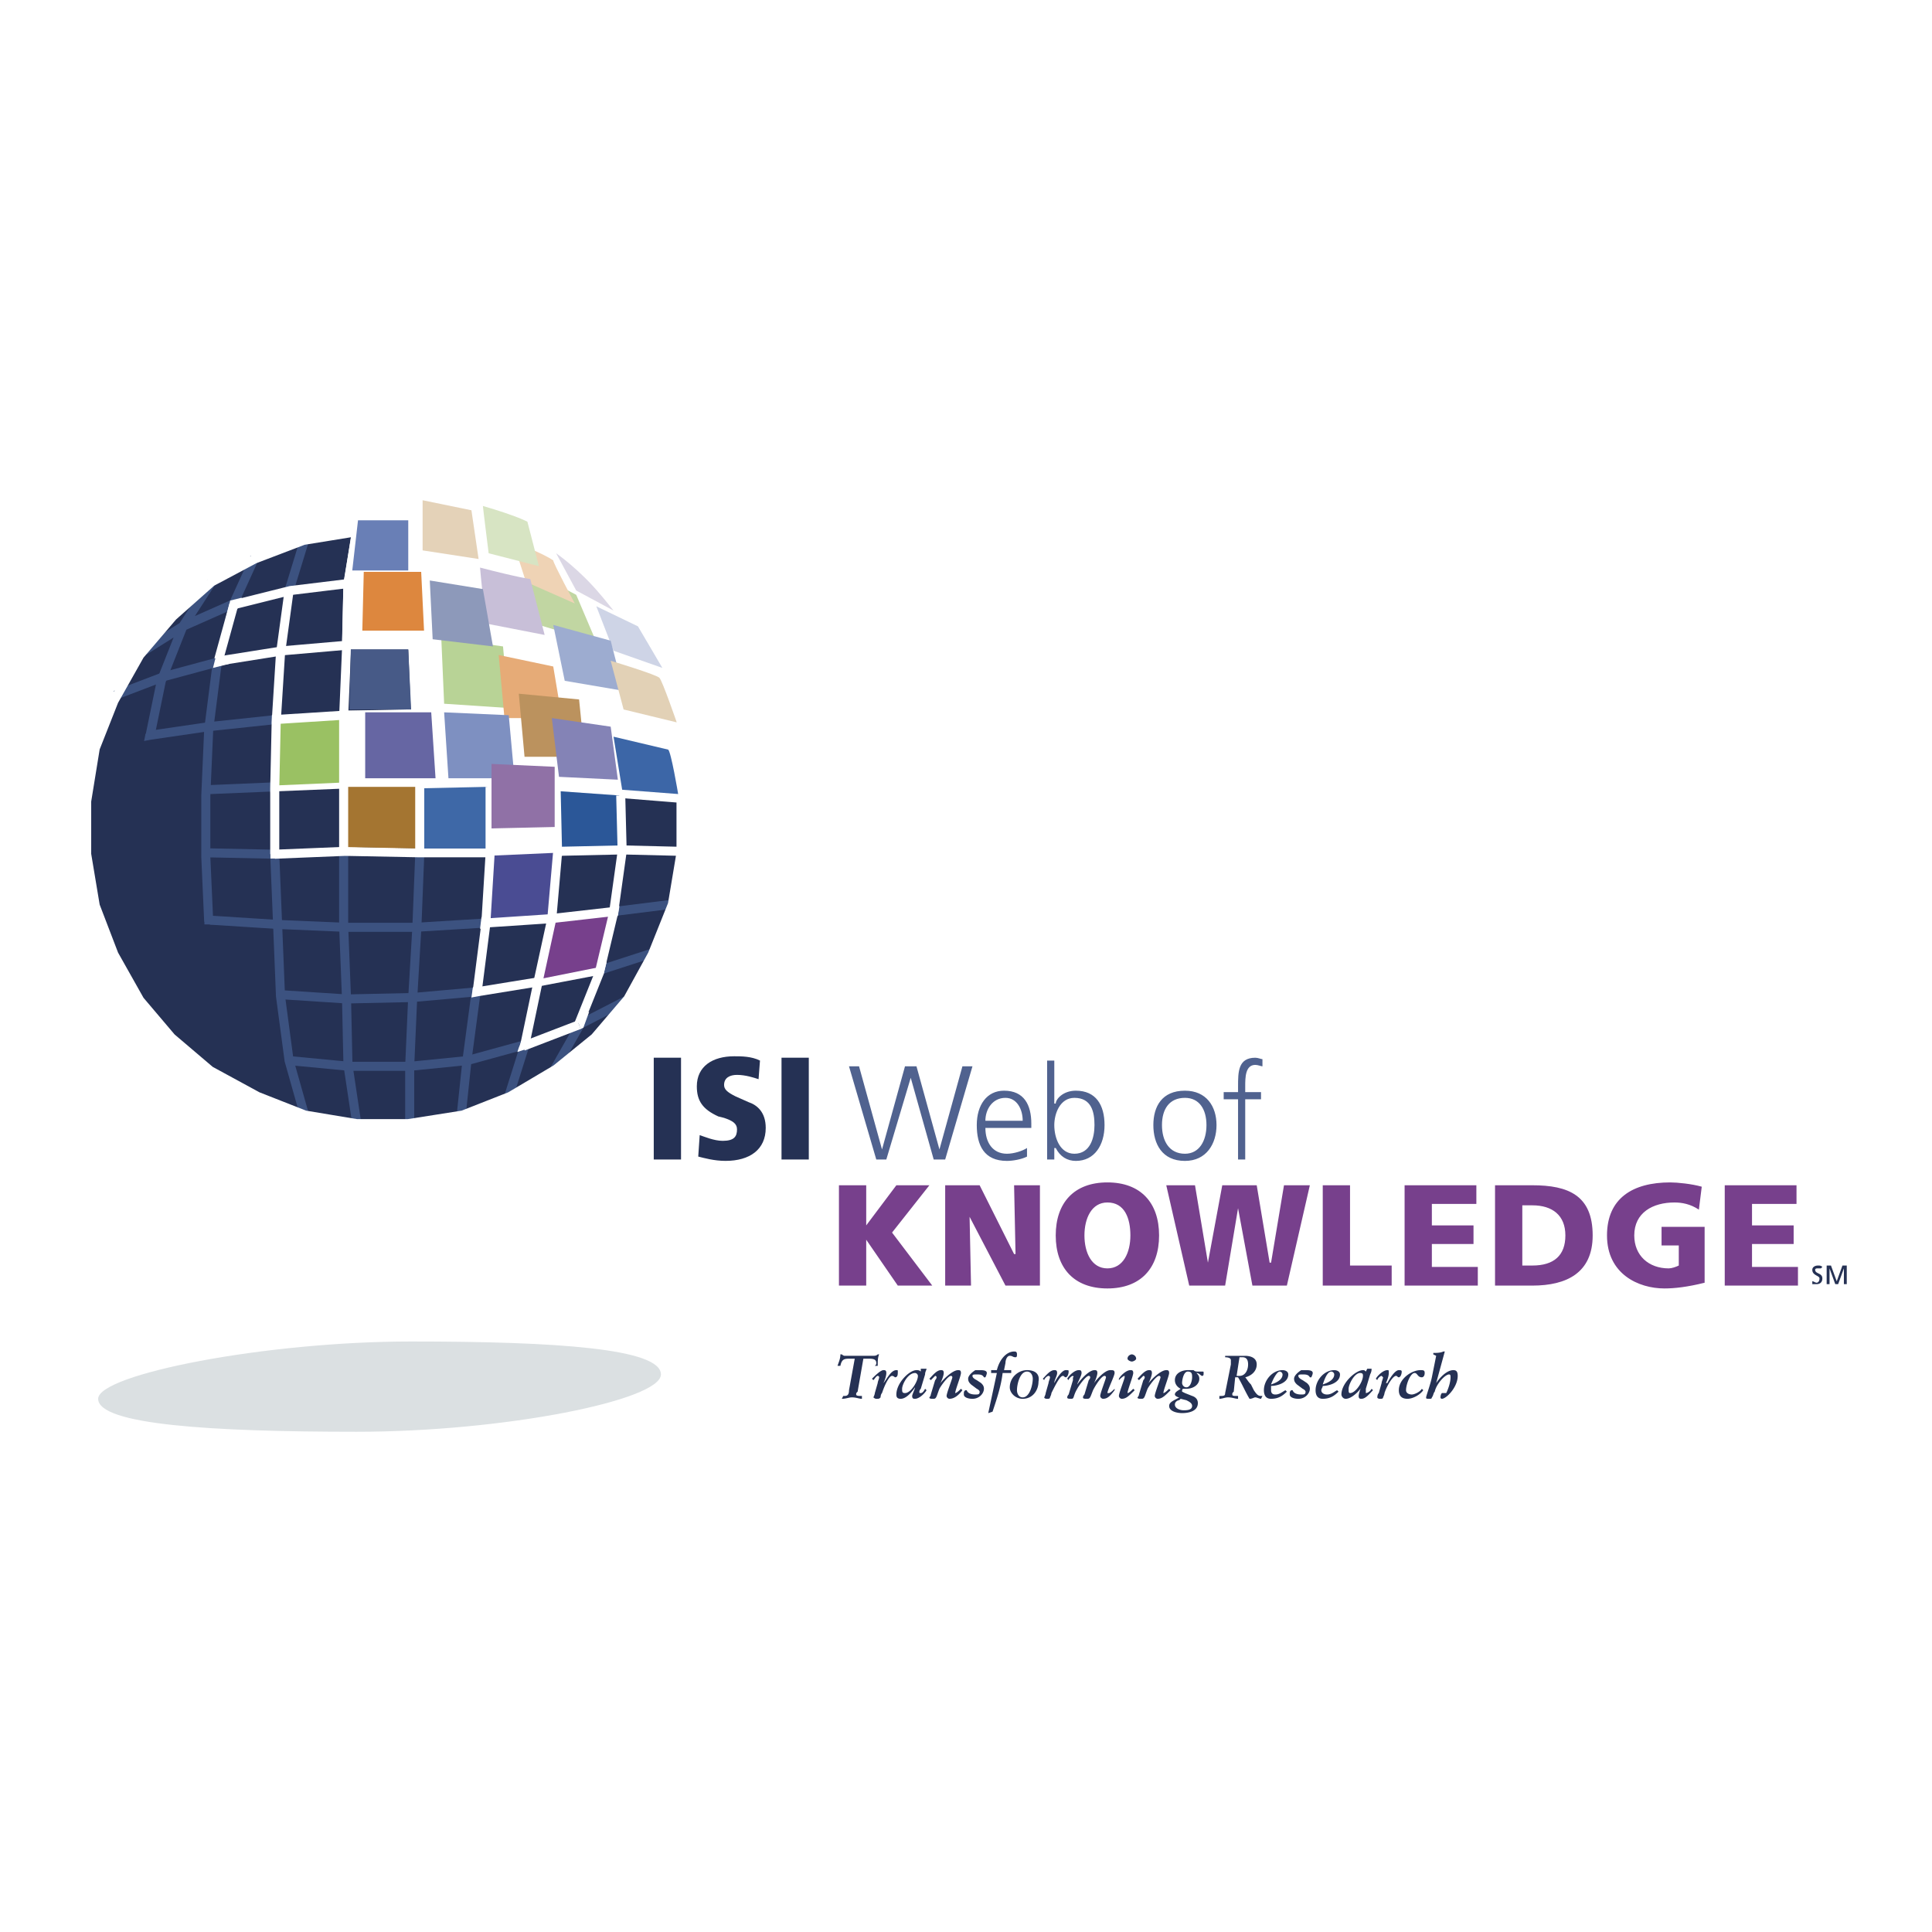 <svg xmlns="http://www.w3.org/2000/svg" width="2500" height="2500" viewBox="0 0 192.756 192.756"><path fill-rule="evenodd" clip-rule="evenodd" fill="#fff" d="M0 0h192.756v192.756H0V0z"/><path fill-rule="evenodd" clip-rule="evenodd" fill="#253154" d="M67.946 79.792v5.434l-.859 5.147-2.005 5.004-2.436 4.434-3.438 3.859-3.867 3.146-4.44 2.717-4.87 1.858-5.299.859h-5.157l-5.156-.859-4.727-1.858-4.727-2.574-4.01-3.289-3.008-3.717-2.578-4.576-1.863-4.861-1.002-5.148v-5.29l.86-5.29 1.862-4.719 2.721-4.575 3.294-3.861 3.867-3.288 4.298-2.431 4.869-1.859 5.3-.858-.859 5.148-.143 6.148h6.589l.286 6.863-7.019.144v6.862h14.467v6.864l6.589-.143v-6.291l12.461 1z"/><path d="M14.95 73.501l1.146-5.576 2.148-5.434 2.865-4.432m9.31 53.332l-1.576-5.576-.859-6.434-.287-7.149-.287-7.006m3.009-31.456l-1.576 5.147m6.732 53.046l-.859-5.719-.143-6.578-.287-7.292v-7.149m6.589 26.88v-5.719l.287-6.576.43-7.293.286-7.292m4.153 25.88l.573-5.434.859-6.434.144-.287m4.726 5.435l-1.575 5.004m7.162-7.434l-.144.428-2.435 4.289m-40.965-41.75l3.867-2.431 5.157-2.288" fill="none" stroke="#3c5280" stroke-width=".903" stroke-miterlimit="2.613"/><path d="M23.257 60.347l5.729-1.43 5.872-.715m-13.177 7.864l.287-.143 6.302-1 6.589-.572h6.446" fill="none" stroke="#fff" stroke-width=".903" stroke-miterlimit="2.613"/><path fill="none" stroke="#3c5280" stroke-width=".903" stroke-miterlimit="2.613" d="M11.512 69.354l4.87-1.858 5.299-1.43"/><path fill="none" stroke="#fff" stroke-width=".903" stroke-miterlimit="2.613" d="M23.4 60.061l-1.575 5.719"/><path d="M20.822 91.946l-.287-6.435v-6.148l.287-6.578.859-6.72m1.576-5.718l2.148-4.718M14.95 73.358l5.873-.857 6.732-.715" fill="none" stroke="#3c5280" stroke-width=".903" stroke-miterlimit="2.613"/><path fill="none" stroke="#fff" stroke-width=".903" stroke-miterlimit="2.613" d="M27.411 78.505l7.018-.286"/><path fill="none" stroke="#3c5280" stroke-width=".903" stroke-miterlimit="2.613" d="M20.536 78.792l6.875-.287"/><path fill="none" stroke="#fff" stroke-width=".903" stroke-miterlimit="2.613" d="M27.411 85.226l7.018-.287 7.448.144h7.019"/><path d="M27.411 85.226l-6.875-.143m40.678 5.862l5.729-.715m-18.477 1.859l-7.019.429h-7.019l-6.732-.286-6.732-.429m38.818 5.004l5.3-1.715" fill="none" stroke="#3c5280" stroke-width=".903" stroke-miterlimit="2.613"/><path fill="none" stroke="#fff" stroke-width=".903" stroke-miterlimit="2.613" d="M59.782 96.807l-6.016 1.144-6.159 1"/><path d="M47.607 98.951l-6.445.572-6.589.143-6.589-.428m29.792 3.002l4.727-2.43" fill="none" stroke="#3c5280" stroke-width=".903" stroke-miterlimit="2.613"/><path fill="none" stroke="#fff" stroke-width=".903" stroke-miterlimit="2.613" d="M52.19 104.385l5.586-2.145"/><path fill="none" stroke="#3c5280" stroke-width=".903" stroke-miterlimit="2.613" d="M52.333 104.242l-5.729 1.572-5.729.573h-6.016l-6.016-.573"/><path fill-rule="evenodd" clip-rule="evenodd" fill="#3c5280" d="M20.393 91.946l.286-.286h.572l.288.571h-1.146v-.285zM14.806 73.215l.287.143v.429l-.717.143.144-.715h.286z"/><path fill-rule="evenodd" clip-rule="evenodd" fill="#fff" d="M21.539 65.494l.429-.143.716.429.287.429-1.72.429.288-1.144zM24.117 59.632v.429l-.144.429-1.432 1.143.43-1.716 1.146-.285zM27.125 71.356l.572-.286v1.287h-.286l-.286-.143v-.858zM26.981 77.933l.43-.142v.857l.143.286-.573.143v-1.144zM26.981 85.226l.716-.716-.143.573v.571h-.573v-.428zM48.037 91.517l.286-.143.143.143.143 1.144h-.715l.143-1.144zM47.177 98.523l.43-.287.143.715v.43l-.716.142.143-1zM61.071 90.373h.716v.143l-.143.858-.573.286v-1.287zM59.782 96.092l.716-.286v.286l-.287 1.144h-.859l.43-1.144zM57.633 101.812l.717-.714.429-.145-.573 1.574-.286.143-.287-.858zM51.618 104.957l.143-.43.286-.715h.43v.86l-.859.285z"/><path fill="none" stroke="#fff" stroke-width=".903" stroke-miterlimit="2.613" d="M67.946 79.649v5.434l-.86 5.147-2.004 5.004-2.436 4.432-3.294 3.861-3.867 3.145-4.584 2.717-4.727 1.859-5.442.857h-5.157l-5.156-.857-4.727-1.859-4.727-2.573-3.867-3.289-3.151-3.716-2.578-4.577-1.863-4.861-.859-5.147v-5.291l.859-5.29 1.863-4.719 2.578-4.575 3.294-3.86 3.867-3.432 4.298-2.288 4.869-1.858 5.3-.858-.859 5.147-.143 6.148h6.589l.286 6.863-7.019.143v6.863h14.467l.143 6.864 6.589-.144-.143-6.291 12.461 1.001z"/><path fill-rule="evenodd" clip-rule="evenodd" fill="#b8d396" d="M44.026 63.635l6.159.858.573 6.148-6.446-.429-.286-6.577z"/><path fill-rule="evenodd" clip-rule="evenodd" fill="#e6ab77" d="M49.755 65.351l5.443 1.144.86 5.147h-5.729l-.574-6.291z"/><path d="M55.485 55.199s2.292 1.573 4.44 4.146c.143.143 1.289 1.573 1.289 1.573l-3.724-2.001-2.005-3.718z" fill-rule="evenodd" clip-rule="evenodd" fill="#dbd7e5"/><path fill-rule="evenodd" clip-rule="evenodd" fill="#bb925e" d="M51.761 69.211l6.015.573.574 5.718h-6.017l-.572-6.291z"/><path d="M61.214 73.501l5.443 1.287c.287.144 1.003 4.433 1.003 4.433l-5.586-.429-.86-5.291z" fill-rule="evenodd" clip-rule="evenodd" fill="#3c66a7"/><path fill-rule="evenodd" clip-rule="evenodd" fill="#8483b6" d="M55.055 71.642l5.873.858.716 5.291-5.873-.287-.716-5.862z"/><path fill-rule="evenodd" clip-rule="evenodd" fill="#7e90c1" d="M44.312 71.07l6.446.286.573 6.291h-6.589l-.43-6.577z"/><path fill-rule="evenodd" clip-rule="evenodd" fill="#ced4e6" d="M59.496 60.49l4.153 2.001 2.435 4.147-4.87-1.716-1.718-4.432z"/><path fill-rule="evenodd" clip-rule="evenodd" fill="#c1d6a2" d="M52.333 56.629l5.157 2.717 2.006 4.718-5.73-1.715-1.433-5.72z"/><path fill-rule="evenodd" clip-rule="evenodd" fill="#9dacd0" d="M55.198 62.349l5.73 1.572 1.289 5.004-5.873-1-1.146-5.576z"/><path d="M60.928 65.923s4.727 1.43 4.87 1.716c.287.286 1.719 4.432 1.719 4.432l-5.3-1.286-1.289-4.862z" fill-rule="evenodd" clip-rule="evenodd" fill="#e2d1b6"/><path d="M51.188 54.055s3.008 1.144 4.01 1.859c0 .286 2.148 4.29 2.148 4.29l-4.87-2.145-1.288-4.004z" fill-rule="evenodd" clip-rule="evenodd" fill="#efd3b5"/><path d="M47.894 56.629c3.867 1.001 5.013 1.144 5.013 1.144l1.432 5.576-5.873-1.144c0 .001-.572-5.29-.572-5.576z" fill-rule="evenodd" clip-rule="evenodd" fill="#c8bfd8"/><path fill-rule="evenodd" clip-rule="evenodd" fill="#dd873e" d="M36.292 57.058h5.729l.286 5.862h-6.159l.144-5.862z"/><path fill-rule="evenodd" clip-rule="evenodd" fill="#8d99ba" d="M42.88 57.916l5.3.858 1.002 5.719-6.015-.715-.287-5.862z"/><path fill-rule="evenodd" clip-rule="evenodd" fill="#e4d2b8" d="M42.164 49.909l4.87 1.001.716 4.861-5.586-.858v-5.004z"/><path d="M48.18 50.481c3.438 1.001 4.44 1.573 4.44 1.573l1.146 4.432-5.013-1.287s-.573-4.575-.573-4.718z" fill-rule="evenodd" clip-rule="evenodd" fill="#d7e4c3"/><path d="M65.941 137.129c0 2.572-15.612 5.719-30.366 5.719-14.61 0-25.782-.715-25.782-3.289 0-2.43 16.615-5.719 31.225-5.719s24.923.715 24.923 3.289z" fill-rule="evenodd" clip-rule="evenodd" fill="#dbe0e2"/><path fill-rule="evenodd" clip-rule="evenodd" fill="#a47531" d="M41.591 84.653v-6.148h-7.018v6.005l7.018.143z"/><path fill-rule="evenodd" clip-rule="evenodd" fill="#9ac163" d="M34.143 78.077V71.5l-6.446.285-.143 6.577 6.589-.285z"/><path fill-rule="evenodd" clip-rule="evenodd" fill="#3e68a7" d="M48.609 84.653h-6.588v-6.005l6.588-.143v6.148z"/><path fill-rule="evenodd" clip-rule="evenodd" fill="#2b5798" d="M61.787 84.51v-5.147l-6.016-.429.144 5.719 5.872-.143z"/><path fill-rule="evenodd" clip-rule="evenodd" fill="#4a4c93" d="M54.769 91.517l.716-6.434-6.446.285-.43 6.435 6.16-.286z"/><path fill-rule="evenodd" clip-rule="evenodd" fill="#77408c" d="M53.909 97.666l1.289-5.863 5.873-.715-1.433 5.433-5.729 1.145z"/><path d="M41.877 78.219v7.006m-7.591.001V71.5l.287-6.72.143-6.435.859-5.433" fill="none" stroke="#fff" stroke-width=".903" stroke-miterlimit="2.613"/><path fill-rule="evenodd" clip-rule="evenodd" fill="#697fb6" d="M35.719 51.911h5.013v5.004h-5.586l.573-5.004z"/><path d="M27.411 85.226v-6.578l.144-6.577.43-6.863.859-6.291m-1.29 12.868l6.732-.429h7.019" fill="none" stroke="#fff" stroke-width=".903" stroke-miterlimit="2.613"/><path fill-rule="evenodd" clip-rule="evenodd" fill="#6666a3" d="M36.435 71.07h6.588l.43 6.577h-7.018V71.07z"/><path d="M61.214 90.945l-6.302.715-6.445.429M61.93 79.363l.143 5.576-.859 6.148-1.432 6.006-2.005 5.004m-2.292-23.305l.143 6.291-.573 6.577-1.433 6.577-1.289 6.148m-3.437-25.88v6.72l-.43 7.006-.859 6.719" fill="none" stroke="#fff" stroke-width=".903" stroke-miterlimit="2.613"/><path fill-rule="evenodd" clip-rule="evenodd" fill="#9071a6" d="M49.039 76.217l6.302.286v6.006l-6.302.143v-6.435z"/><path fill="none" stroke="#fff" stroke-width=".903" stroke-miterlimit="2.613" d="M55.628 84.939l6.445-.143 5.873.143"/><path fill-rule="evenodd" clip-rule="evenodd" fill="#475a87" d="M34.859 70.785l.143-6.006h5.73l.286 6.006h-6.159z"/><path fill-rule="evenodd" clip-rule="evenodd" fill="#253154" d="M65.225 105.529h2.721v10.153h-2.721v-10.153zM69.808 113.25c.43.143 1.432.572 2.292.572 1.146 0 1.432-.43 1.432-1.145 0-.572-.43-.857-1.29-1.145l-.572-.143c-1.576-.715-2.148-1.572-2.148-3.002 0-2.002 1.575-3.002 3.724-3.002.716 0 1.719 0 2.578.428l-.143 1.859c-.43-.143-1.29-.43-2.149-.43-.716 0-1.29.287-1.29 1.002 0 .428.287.715 1.146 1.143l1.289.572c.859.287 1.719 1.002 1.719 2.574 0 2.145-1.576 3.289-4.011 3.289-1.146 0-2.148-.287-2.722-.43l.145-2.142zM77.972 105.529h2.722v10.153h-2.722v-10.153z"/><path fill-rule="evenodd" clip-rule="evenodd" fill="#50628f" d="M94.301 115.682h-1.146l-2.291-8.151-2.435 8.151h-1.003l-2.721-9.295h1.002l2.292 8.293 2.292-8.293h1.146l2.291 8.293 2.292-8.293h1.003l-2.722 9.295zM98.312 111.82c0-1.145.715-2.287 2.004-2.287 1.146 0 1.719 1.143 1.719 2.287h-3.723zm4.153 2.717c-.43.285-1.289.572-2.004.572-1.434 0-2.148-1.145-2.148-2.574h4.582v-.43c0-1.857-.715-3.287-2.721-3.287-1.719 0-2.721 1.43-2.721 3.432 0 2 .715 3.574 3.008 3.574.572 0 1.432-.143 2.004-.43v-.857zM109.197 112.25c0 1.285-.43 2.859-2.006 2.859-1.432 0-2.004-1.574-2.004-2.859 0-1.145.572-2.717 2.004-2.717 1.721 0 2.006 1.43 2.006 2.717zm-4.726 3.432h.717v-1.145h.143c.43.857 1.146 1.287 2.006 1.287 1.861 0 2.863-1.574 2.863-3.574 0-2.002-.859-3.432-2.863-3.432-1.289 0-2.006.857-2.006 1.285h-.143v-4.289h-.717v9.868zM115.93 112.25c0-1.574.717-2.717 2.291-2.717 1.434 0 2.148 1.143 2.148 2.717 0 1.572-.715 2.859-2.148 2.859-1.575 0-2.291-1.287-2.291-2.859zm-.86 0c0 1.857.859 3.574 3.15 3.574 2.148 0 3.152-1.717 3.152-3.574 0-1.859-1.004-3.432-3.152-3.432-2.29 0-3.15 1.573-3.15 3.432zM123.521 109.676h-1.434v-.715h1.434v-.572c0-1.43 0-2.859 1.719-2.859.285 0 .572.143.715.143v.715c-.143 0-.43-.143-.715-.143-1.004 0-1.004 1.287-1.004 2.145v.572h1.576v.715h-1.576v6.006h-.715v-6.007z"/><path fill-rule="evenodd" clip-rule="evenodd" fill="#77408c" d="M83.702 118.254h2.721v4.004l3.008-4.004h3.295l-3.725 4.719 4.011 5.291h-3.438l-3.151-4.576v4.576h-2.721v-10.01zM94.301 118.254h3.437l3.438 6.863h.144l-.144-6.863h2.578v10.01h-3.438l-3.58-6.864.143 6.864h-2.578v-10.01zM108.195 123.26c0-1.717.717-3.289 2.291-3.289 1.719 0 2.293 1.572 2.293 3.289 0 1.715-.717 3.287-2.293 3.287-1.574 0-2.291-1.572-2.291-3.287zm-2.865 0c0 3.287 1.861 5.289 5.156 5.289s5.156-2.002 5.156-5.289c0-3.289-1.861-5.291-5.156-5.291s-5.156 2.002-5.156 5.291zM116.359 118.254h2.866l1.289 7.721 1.431-7.721h3.438l1.289 7.721h.142l1.29-7.721h2.58l-2.293 10.01h-3.438l-1.432-7.721-1.289 7.721h-3.582l-2.291-10.01zM131.971 118.254h2.722v8.008h4.155v2.002h-6.877v-10.01zM140.137 118.254h7.16v1.859h-4.44v2.145h4.155v1.859h-4.155v2.287h4.584v1.86h-7.304v-10.01zM151.881 120.256h1.004c2.004 0 3.293 1.002 3.293 3.004 0 2-1.145 3.002-3.293 3.002h-1.004v-6.006zm-2.721 8.008h3.725c3.438 0 6.016-1.287 6.016-5.004 0-4.004-2.436-5.006-6.016-5.006h-3.725v10.01zM170.072 127.977c-1.719.43-3.008.572-4.012.572-2.578 0-5.729-1.43-5.729-5.289 0-3.719 2.578-5.291 6.303-5.291.715 0 2.148.143 3.15.428l-.287 2.289c-.857-.572-1.717-.715-2.434-.715-2.148 0-4.012 1-4.012 3.289 0 2 1.434 3.287 3.438 3.287.287 0 .717-.143 1.004-.285v-2.002h-1.719v-1.86h4.297v5.577h.001zM172.078 118.254h7.16v1.859h-4.439v2.145h4.154v1.859h-4.154v2.287h4.584v1.86h-7.305v-10.01z"/><path d="M181.816 126.404c-.143-.143-.285-.143-.43-.143-.285 0-.572.143-.572.43 0 .57.717.57.717.857 0 .285-.145.428-.287.428s-.287-.143-.43-.143v.287h.43c.287 0 .572-.145.572-.572 0-.572-.715-.43-.715-.857 0-.145.143-.145.285-.145h.287l.143-.142zM182.246 126.262h.43l.574 1.572.572-1.572h.43v1.859h-.287v-1.574l-.572 1.574h-.288l-.572-1.574v1.574h-.287v-1.859zM84.131 139.273h.144c.286 0 .43-.145.43-.572l.573-3.146h-.429c-.573 0-.86 0-1.003.715h-.287c.143-.428.287-.715.287-1.143h.143s.143.143.287.143h2.721c.287 0 .43 0 .573-.143h.144c-.144.285-.144.715-.144 1.143h-.286c.143-.143.143-.143.143-.285 0-.43-.43-.43-.859-.43h-.43l-.573 3.289c-.144.143-.144.143-.144.285 0 .145.287.145.43.145h.143v.285c-.287 0-.573-.143-1.003-.143-.286 0-.573.143-1.002.143l.142-.286zM87.569 137.986c0-.143.144-.43.144-.572 0 0 0-.143-.144-.143-.143 0-.286.285-.43.428l-.143-.143c.287-.285.86-.857 1.146-.857.144 0 .287 0 .287.285 0 .287-.143.715-.287 1.002.287-.287.716-1.287 1.289-1.287.143 0 .143 0 .143.143 0 .287 0 .572-.286.572 0 0-.144-.143-.287-.143-.286 0-.716.857-1.003 1.715-.143.143-.143.43-.143.43-.144.143-.144.143-.43.143-.143 0-.287-.143-.287-.143s.144-.287.144-.43l.287-1zM90.004 138.559c0-.43.573-1.574 1.29-1.574.143 0 .286.145.286.287 0 .572-.716 1.715-1.289 1.715-.287-.001-.287-.143-.287-.428zm2.292-1.43c0-.287.143-.43.143-.572h-.43-.143v.285c-.143-.143-.287-.143-.43-.143-.716 0-2.005 1.287-2.005 2.43 0 .145 0 .43.43.43.573 0 1.146-.715 1.433-1.145 0 .145-.287.715-.287.859 0 .285.144.285.287.285.43 0 1.002-.572 1.146-.857l-.143-.143c-.143.285-.287.428-.43.428s-.143 0-.143-.143c0 0 0-.143.143-.285l.429-1.429zM93.298 137.699c.144-.143.144-.285.144-.285s0-.143-.144-.143l-.43.428-.143-.143c.287-.285.716-.857 1.146-.857.143 0 .286 0 .286.285 0 .287-.286 1.002-.43 1.145.287-.43 1.289-1.43 1.862-1.43.143 0 .286 0 .286.285 0 .287-.573 1.717-.573 2.002.144 0 .43-.285.573-.428l.144.143c-.43.572-.859.857-1.289.857-.144 0-.287-.143-.287-.285 0-.287.573-1.717.573-1.859 0 0 0-.143-.143-.143-.287 0-1.002 1-1.146 1.287-.286.715-.286 1-.573 1s-.43 0-.43-.143c0 0 .143-.143.143-.287l.431-1.429zM98.168 137.414c-.143-.285-.43-.285-.715-.285-.287 0-.43 0-.43.143s.143.285.43.428l.43.287c.143.143.285.285.285.572 0 .428-.43 1-1.145 1-.431 0-.86-.143-.86-.43 0-.285 0-.285.143-.428h.144c.143.428.716.428.859.428.287 0 .43 0 .43-.285 0 0 0-.143-.285-.285l-.574-.43c-.144-.143-.287-.285-.287-.572 0-.428.716-.857.716-.857h.43c.287 0 .717 0 .717.285 0 .145-.143.43-.143.43h-.145v-.001zM99.457 136.984h-.572v-.285h.572c.287-1.145 1.004-1.859 1.719-1.859.145 0 .287 0 .287.287 0 .143 0 .285-.143.285-.287 0-.287-.143-.574-.143-.285 0-.43.43-.43.715l-.143.715h.717v.285h-.859c-.145 1.287-.574 2.574-1.004 3.861l-.43.143.86-4.004zM102.035 139.416c-.43 0-.572-.43-.572-.715 0-.572.287-1.859 1.002-1.859.43 0 .574.43.574.715 0 .572-.287 1.859-1.004 1.859zm.43-2.717c-.859 0-1.719.715-1.719 1.715 0 .572.574 1.145 1.289 1.145 1.004 0 1.576-.857 1.576-1.715.143-.715-.287-1.145-1.146-1.145zM104.613 137.986c0-.143.145-.43.145-.572 0 0 0-.143-.145-.143-.143 0-.43.285-.43.428l-.143-.143c.287-.285.717-.857 1.146-.857.143 0 .285 0 .285.285 0 .287-.285.715-.285 1.002.143-.287.715-1.287 1.145-1.287.287 0 .287 0 .287.143 0 .287-.143.572-.287.572-.143 0-.143-.143-.285-.143-.287 0-.717.857-1.146 1.715 0 .143-.143.43-.143.43 0 .143-.145.143-.287.143-.287 0-.287-.143-.287-.143s.145-.287.145-.43l.285-1zM107.049 137.699v-.285c.143 0 0-.143 0-.143-.143 0-.43.285-.43.428l-.143-.143c.143-.285.715-.857 1.145-.857.145 0 .287 0 .287.285 0 .287-.43 1.002-.43 1.145.287-.43 1.146-1.43 1.719-1.43.143 0 .287 0 .287.285 0 .287-.287 1.002-.43 1.145.285-.43 1.145-1.43 1.719-1.43.287 0 .43 0 .43.285 0 .287-.717 1.717-.717 2.002h.143c.145 0 .432-.285.574-.428v.143c-.43.572-.717.857-1.146.857-.143 0-.287-.143-.287-.285 0-.287.574-1.717.574-1.859 0 0 0-.143-.145-.143-.285 0-.859.857-1.145 1.43-.287.715-.287.857-.572.857-.287 0-.432 0-.432-.143s.145-.287.145-.287l.43-1.43s.143-.143.143-.285c0 0 0-.143-.143-.143-.287 0-1.004 1-1.146 1.287-.43.715-.287 1-.572 1-.287 0-.43 0-.43-.143 0 0 0-.143.143-.287l.429-1.428zM113.207 138.701c-.572.572-.857.857-1.287.857-.145 0-.287-.143-.287-.285 0-.287.572-1.717.572-1.859v-.143c-.143 0-.43.285-.572.428v-.143c.143-.285.717-.857 1.146-.857.143 0 .285 0 .285.285 0 .287-.572 1.717-.572 2.002.143 0 .43-.285.572-.428l.143.143zm-.285-3.574c.143 0 .43.143.43.428 0 .145-.287.287-.43.287s-.43-.143-.43-.287c0-.285.287-.428.43-.428zM114.068 137.699c.143-.143.143-.285.143-.285s0-.143-.143-.143l-.43.428-.145-.143c.287-.285.717-.857 1.146-.857.143 0 .287 0 .287.285 0 .287-.287 1.002-.43 1.145.285-.43 1.289-1.43 1.861-1.43.143 0 .287 0 .287.285 0 .287-.574 1.717-.574 2.002.145 0 .43-.285.574-.428l.143.143c-.572.572-.859.857-1.289.857-.143 0-.287-.143-.287-.285 0-.287.574-1.717.574-1.859 0 0 0-.143-.145-.143-.285 0-1.002 1-1.145 1.287-.287.715-.287 1-.574 1-.285 0-.43 0-.43-.143 0 0 .145-.143.145-.287l.432-1.429zM118.365 139.701c.285.143.572.287.572.572 0 .43-.572.43-.859.43s-.859-.145-.859-.572c0-.287.287-.43.43-.43l.143-.143.573.143zm-.144-.715l-.285-.143c0-.143 0-.285.143-.285h.287c.715 0 1.289-.43 1.289-1.002 0-.285-.145-.428-.287-.572.287 0 .43.287.572.287.145 0 .145-.143.145-.287 0-.143 0-.143-.145-.143h-.43c-.143 0-.285 0-.43-.143h-.572c-.572 0-1.289.285-1.289 1 0 .43.287.715.572.859-.143.143-.572.285-.572.57 0 .145.287.287.43.287-.43.285-1.002.428-1.002.857 0 .572.859.715 1.289.715.572 0 1.574-.143 1.574-1 0-.287-.143-.572-.572-.715l-.717-.285zm-.285-1c0-.287.143-1.145.572-1.145s.43.287.43.572-.143 1-.572 1c-.288.001-.43-.284-.43-.427zM123.664 135.412h.287c.43 0 .572.287.572.715 0 .572-.287 1.145-.859 1.145h-.287l.287-1.86zm-2.006 4.147c.287 0 .574-.143.859-.143.43 0 .717.143 1.004.143v-.285h-.145c-.285 0-.43 0-.43-.145 0-.143 0-.143.145-.285l.143-1.43h.287c.43.715.715 1.43 1.145 2.145.287 0 .43-.143.574-.143.143 0 .43.143.572.143l.143-.285h-.143c-.287 0-.43-.145-.717-.572l-.285-.572c-.287-.285-.43-.572-.574-.715.574-.143 1.146-.572 1.146-1.287s-.717-.857-1.146-.857h-2.004v.143c.43 0 .572.143.572.287v.428l-.572 2.859c0 .287-.145.287-.574.287v.284zM128.391 138.844c-.43.43-.859.715-1.576.715-.572 0-.715-.43-.715-.857 0-1.002.859-2.002 1.861-2.002.287 0 .572.143.572.43 0 .857-1.145 1.143-1.719 1.143v.43c0 .285.145.428.432.428.428 0 .715-.285 1.002-.428l.143.141zm-.717-2.002c-.285 0-.715.857-.859 1.287.432-.143 1.146-.43 1.146-1a.307.307 0 0 0-.287-.287zM130.684 137.414c-.145-.285-.43-.285-.717-.285s-.43 0-.43.143.143.285.43.428l.43.287c.143.143.287.285.287.572 0 .428-.43 1-1.146 1-.43 0-.859-.143-.859-.43 0-.285 0-.285.143-.428h.143c.145.428.717.428.859.428.287 0 .432 0 .432-.285 0 0 0-.143-.287-.285l-.574-.43c-.143-.143-.285-.285-.285-.572 0-.428.715-.857.715-.857h.432c.285 0 .715 0 .715.285 0 .145-.143.43-.143.43h-.145v-.001zM133.547 138.844c-.43.43-.859.715-1.576.715-.572 0-.715-.43-.715-.857 0-1.002.859-2.002 1.861-2.002.287 0 .574.143.574.43 0 .857-1.146 1.143-1.721 1.143 0 .143-.143.287-.143.43 0 .285.287.428.572.428.432 0 .717-.285 1.004-.428l.144.141zm-.715-2.002c-.432 0-.717.857-.861 1.287.43-.143 1.146-.43 1.146-1 0-.145-.142-.287-.285-.287zM134.551 138.559c0-.43.572-1.574 1.145-1.574.287 0 .287.145.287.287 0 .572-.717 1.715-1.289 1.715-.143-.001-.143-.143-.143-.428zm2.148-1.43c.143-.287.143-.43.143-.572H136.412l-.143.285c-.145-.143-.145-.143-.287-.143-.717 0-2.148 1.287-2.148 2.43 0 .145.143.43.43.43.572 0 1.289-.715 1.576-1.145-.145.145-.287.715-.287.859 0 .285.143.285.287.285.43 0 .859-.572 1.145-.857l-.143-.143c-.143.285-.43.428-.572.428v-.143-.285l.429-1.429zM137.844 137.986c0-.143.145-.43.145-.572l-.145-.143c-.143 0-.43.285-.43.428l-.143-.143c.143-.285.717-.857 1.146-.857.143 0 .143 0 .143.285 0 .287-.143.715-.287 1.002h.145c.143-.287.715-1.287 1.145-1.287.145 0 .287 0 .287.143 0 .287-.143.572-.287.572-.143 0-.143-.143-.285-.143-.287 0-.859.857-1.146 1.715 0 .143-.143.43-.143.43 0 .143-.145.143-.287.143-.287 0-.287-.143-.287-.143s0-.287.145-.43l.284-1zM141.998 138.701c-.287.428-1.002.857-1.576.857-.572 0-.859-.285-.859-.857 0-1.145 1.289-2.002 2.148-2.002.287 0 .43 0 .43.285 0 .287-.143.43-.285.43-.43 0-.43-.43-.717-.43-.43 0-.859 1.145-.859 1.717 0 .285.287.428.572.428.287 0 .859-.285 1.004-.57l.142.142zM143.287 137.986c.287-.43 1.002-1.287 1.719-1.287.287 0 .43.143.43.572 0 1.143-1.146 2.287-1.576 2.287-.143 0-.143-.143-.143-.143s0-.287.143-.43h.43c.145-.285.43-1 .43-1.572 0-.143 0-.285-.143-.285-.43 0-1.289 1-1.432 1.715-.145.143-.145.43-.287.572 0 .143-.143.143-.143.143-.43 0-.43 0-.43-.143s.43-1.287.572-2.002l.43-2.145-.287-.141v-.145c.287 0 .717 0 1.004-.143h.143l-.86 3.147z" fill-rule="evenodd" clip-rule="evenodd" fill="#253154"/></svg>